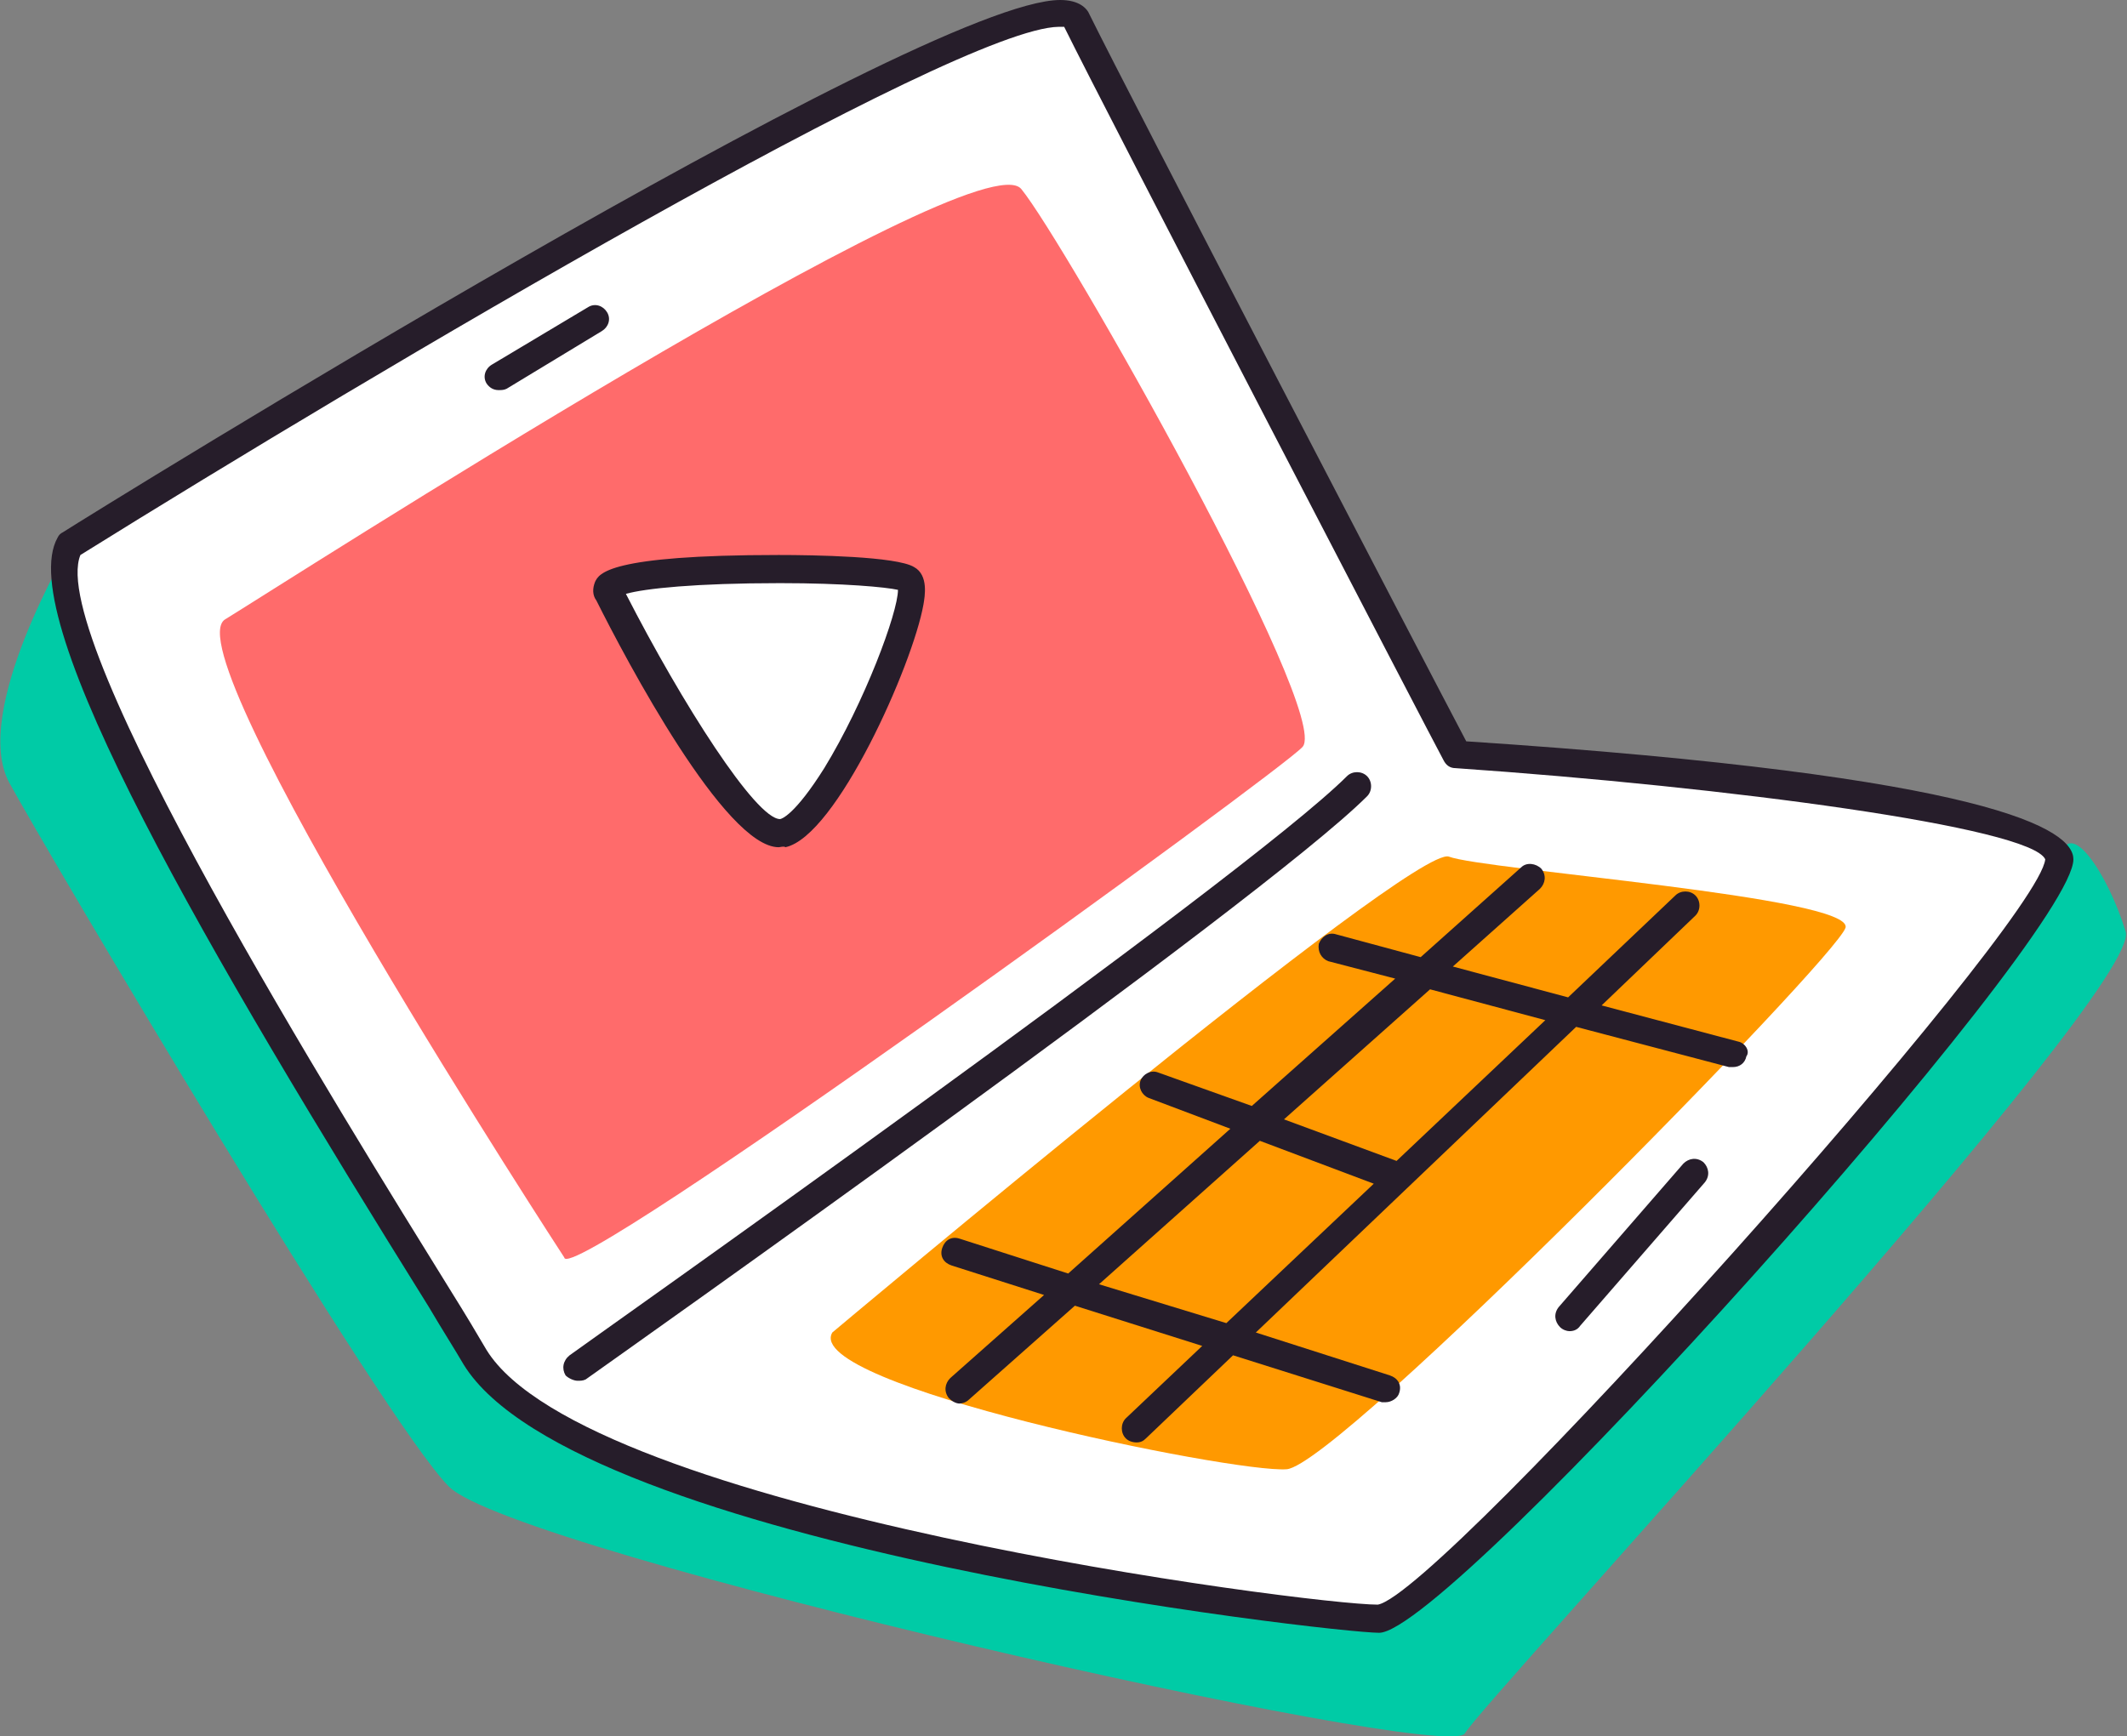 <?xml version="1.0" encoding="UTF-8"?> <svg xmlns="http://www.w3.org/2000/svg" width="256" height="209" viewBox="0 0 256 209" fill="none"><rect x="0" y="0" width="256" height="209" fill="#808080" stroke="none"/><g clip-path="url(#clip0_13_581)"><path d="M8.388 65.686C8.388 65.686 -3.549 85.698 1.129 94.252C5.807 102.805 46.135 171.073 54.039 178.981C61.943 186.89 174.216 212.389 176.313 208.677C178.41 204.965 257.936 119.106 255.839 112.166C253.742 105.226 248.902 97.964 247.934 103.451C246.967 108.938 167.763 195.443 165.989 194.959C164.214 194.314 72.59 177.368 63.718 169.459C54.846 161.551 9.84 87.473 8.388 65.686Z" fill="#00CBA6"></path><path d="M8.388 65.686C8.388 65.686 125.016 -6.778 129.694 2.582C134.372 12.104 175.345 90.862 175.345 90.862C175.345 90.862 247.773 95.543 247.773 103.451C247.773 111.359 173.732 194.959 165.827 194.959C157.923 194.959 69.686 183.985 57.104 163.488C44.522 142.992 2.097 76.66 8.388 65.686Z" fill="white"></path><path d="M165.989 196.573C160.504 196.573 69.364 186.244 55.813 164.295C54.684 162.358 53.233 160.099 51.619 157.355C25.165 114.91 1.452 74.401 6.936 64.717C7.098 64.395 7.259 64.233 7.582 64.072C11.614 61.49 110.82 0 127.597 0C129.855 0 130.823 0.968 131.146 1.775C135.501 10.652 171.957 80.695 176.474 89.249C240.03 93.445 249.548 99.9 249.548 103.451C249.548 112.973 174.538 196.573 165.989 196.573ZM9.679 66.816C5.485 76.983 40.973 133.954 54.362 155.58C55.975 158.162 57.427 160.583 58.556 162.52C70.493 181.886 157.601 193.184 165.827 193.184C173.409 191.893 245.354 111.52 246.16 103.451C244.386 99.578 207.929 94.736 175.183 92.477C174.538 92.477 174.054 92.154 173.732 91.508C173.248 90.701 132.92 13.073 128.081 3.228C128.081 3.228 127.919 3.228 127.435 3.228C115.015 3.389 45.167 44.705 9.679 66.816Z" fill="#261D2A"></path><path d="M67.912 151.384C67.912 151.384 20.486 78.597 27.1 74.562C33.714 70.527 117.757 16.462 122.919 22.756C128.081 29.05 160.181 85.698 156.794 89.894C154.697 92.476 68.234 155.257 67.912 151.384Z" fill="#FF6B6B"></path><path d="M100.174 160.422C100.174 160.422 170.021 101.676 174.377 103.128C178.571 104.742 223.093 107.97 222.125 111.682C220.996 115.394 161.149 176.399 154.858 176.883C148.406 177.368 96.464 166.716 100.174 160.422Z" fill="#FF9900"></path><path d="M69.364 164.618C69.364 164.618 150.342 107.324 163.085 94.736L69.364 164.618Z" fill="white"></path><path d="M69.525 166.232C69.041 166.232 68.396 165.909 68.073 165.586C67.589 164.779 67.751 163.811 68.557 163.165C69.364 162.52 149.696 105.872 162.117 93.445C162.762 92.799 163.892 92.799 164.537 93.445C165.182 94.09 165.182 95.22 164.537 95.866C151.793 108.615 73.88 163.649 70.493 166.07C70.17 166.232 69.847 166.232 69.525 166.232Z" fill="#261D2A"></path><path d="M209.22 125.4L192.766 121.042L204.058 110.229C204.703 109.584 204.703 108.454 204.058 107.808C203.413 107.163 202.284 107.163 201.638 107.808L188.733 120.074L174.861 116.362L185.346 107.002C185.991 106.356 186.153 105.388 185.507 104.581C184.862 103.935 183.733 103.774 183.088 104.419L170.989 115.232L160.827 112.489C159.859 112.166 159.052 112.812 158.73 113.619C158.568 114.587 159.052 115.394 159.859 115.717L167.924 117.815L150.664 133.147L139.372 129.112C138.566 128.789 137.598 129.273 137.275 130.08C136.953 130.887 137.437 131.856 138.243 132.178L148.083 135.89L128.565 153.32L115.498 149.124C114.531 148.802 113.724 149.286 113.401 150.254C113.079 151.222 113.563 152.029 114.531 152.352L125.661 155.903L114.369 165.909C113.724 166.554 113.563 167.523 114.208 168.33C114.531 168.653 115.015 168.975 115.498 168.975C115.821 168.975 116.305 168.814 116.628 168.491L129.371 157.194L144.696 162.036L135.501 170.751C134.856 171.396 134.856 172.526 135.501 173.171C135.824 173.494 136.308 173.656 136.791 173.656C137.275 173.656 137.598 173.494 137.921 173.171L148.406 163.165L166.311 168.814C166.473 168.814 166.634 168.814 166.795 168.814C167.44 168.814 168.247 168.33 168.408 167.684C168.731 166.716 168.247 165.909 167.279 165.586L151.148 160.422L189.701 123.625L208.091 128.466C208.252 128.466 208.413 128.466 208.575 128.466C209.381 128.466 210.027 127.982 210.188 127.175C210.672 126.53 210.026 125.561 209.22 125.4ZM132.275 154.612L151.632 137.343L165.343 142.507L147.599 159.292L132.275 154.612ZM168.086 139.764L154.536 134.761L172.118 119.106L185.991 122.818L168.086 139.764Z" fill="#261D2A"></path><path d="M60.008 46.965C59.362 46.965 58.878 46.642 58.556 46.157C58.072 45.351 58.395 44.382 59.201 43.898L70.815 36.958C71.622 36.474 72.59 36.797 73.074 37.604C73.558 38.411 73.235 39.379 72.428 39.863L60.975 46.803C60.653 46.965 60.33 46.965 60.008 46.965Z" fill="#261D2A"></path><path d="M188.895 160.26C188.572 160.26 188.088 160.099 187.766 159.776C187.12 159.13 186.959 158.162 187.604 157.355L202.606 140.086C203.251 139.441 204.219 139.28 205.026 139.925C205.671 140.571 205.832 141.539 205.187 142.346L190.185 159.615C189.863 160.099 189.379 160.26 188.895 160.26Z" fill="#261D2A"></path><path d="M73.396 71.334C73.396 71.334 88.398 101.353 94.206 100.223C100.013 99.093 112.111 71.334 109.207 69.559C106.304 67.784 70.493 67.784 73.396 71.334Z" fill="white"></path><path d="M93.722 101.998C87.269 101.998 75.332 79.404 71.783 72.303C71.299 71.657 71.299 70.85 71.622 70.043C72.106 69.075 73.074 66.815 93.722 66.815C97.916 66.815 107.917 66.977 110.014 68.268C111.788 69.236 111.304 71.819 111.143 72.787C109.853 80.049 100.658 100.707 94.528 101.998C94.367 101.837 93.883 101.998 93.722 101.998ZM75.332 71.496C82.107 84.73 90.979 98.609 93.883 98.609C94.044 98.609 95.657 98.125 99.206 92.476C104.045 84.568 108.078 73.755 108.078 71.012C106.626 70.689 101.626 70.205 93.883 70.205C83.72 70.205 77.59 70.85 75.332 71.496Z" fill="#261D2A"></path></g><defs><clipPath id="clip0_13_581"><rect width="256" height="209" fill="white"></rect></clipPath></defs></svg> 